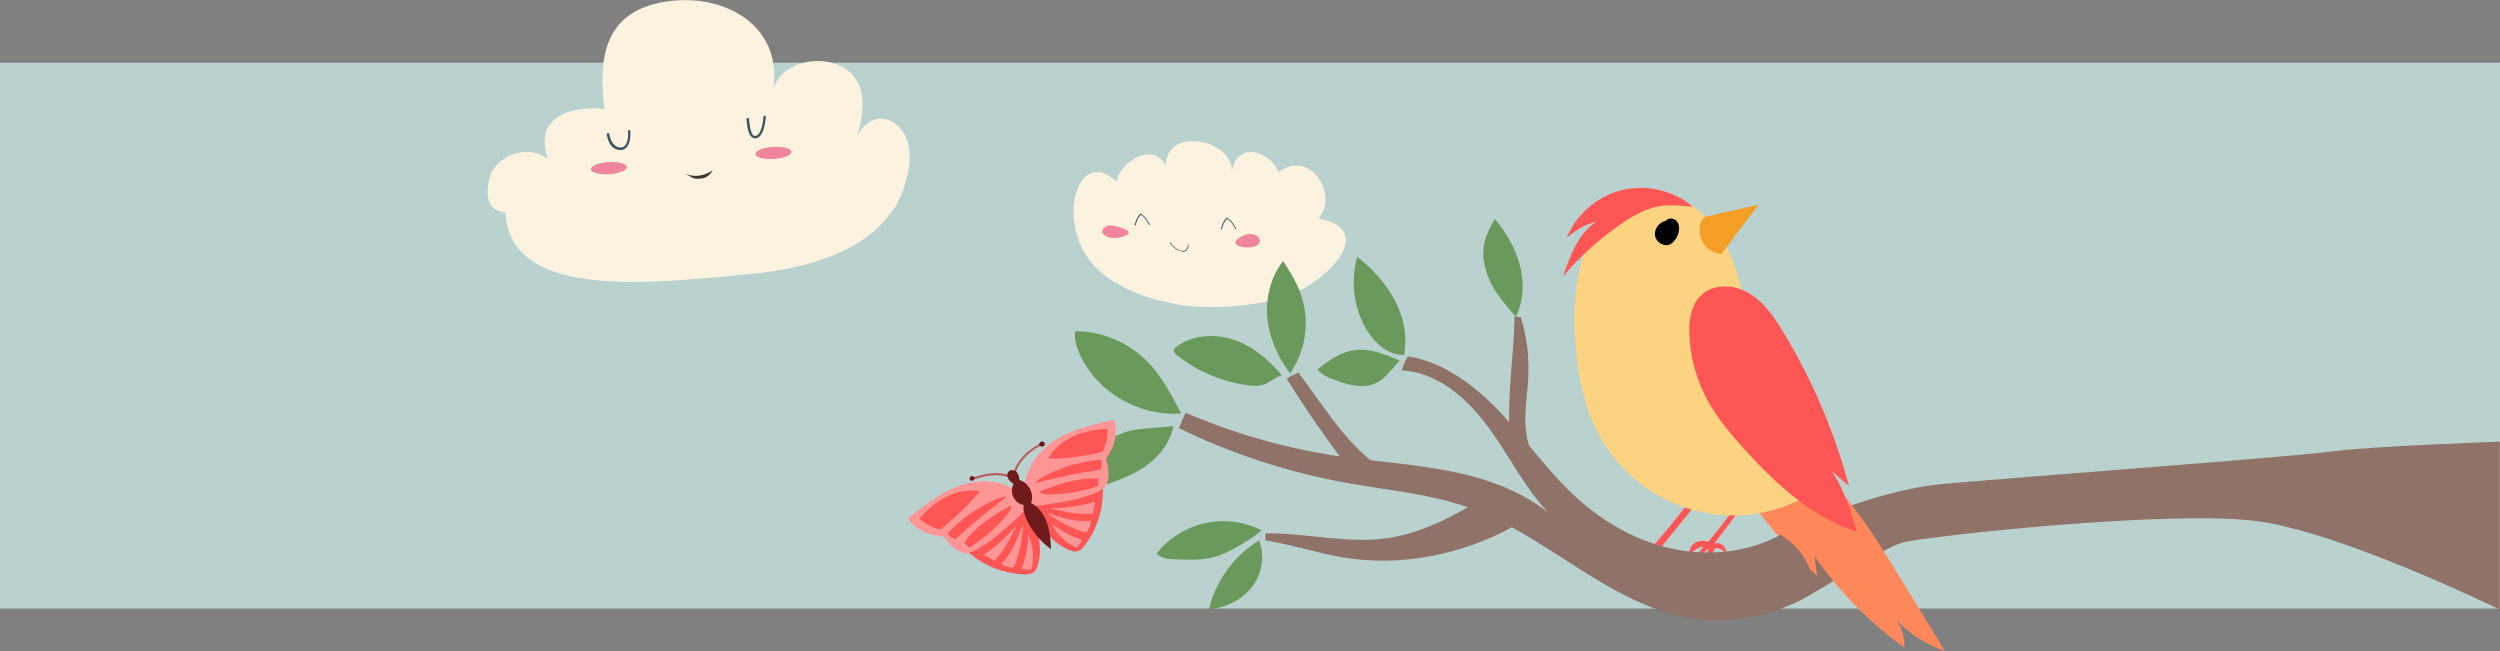<?xml version="1.0" encoding="UTF-8"?><svg id="Ebene_1" xmlns="http://www.w3.org/2000/svg" width="1200" height="312.5" viewBox="0 0 1200 312.5"><rect x="0" y="0" width="1200" height="312.5" fill="#808080" stroke="none"/><defs><style>.cls-1{fill:#f59e25;}.cls-2{fill:#fe885b;}.cls-3{fill:#f0869d;}.cls-4{fill:#fe5655;}.cls-5{fill:#fbf3df;}.cls-6{fill:#fcd381;}.cls-7{fill:#ff9696;}.cls-8{fill:#6b995c;}.cls-9{fill:#bad2cf;}.cls-10{fill:#8f7268;}.cls-11{fill:#3e372f;}.cls-12{fill:#3f5463;}.cls-13{fill:#701b1b;}.cls-14{fill:none;stroke:#bf5858;stroke-miterlimit:10;}</style></defs><rect class="cls-9" y="30.1" width="1200" height="262"/><g><path class="cls-5" d="M536,87.4c1.4-10,17.8-19.6,23.5-7.9,.5-19.6,33.1-12.1,31.8,3.2,1.9-15.4,18.9-10.1,22.3-.1,4.2-2.9,9.3-5,15.5-.9,7.1,4.7,9.8,16.6,3.8,23.2,28.3,5,4.8,30.5-15.9,37.5-13,4.4-35.5,6.2-49.3,4.1-15.1-2.3-34.6-8.3-44.7-21.5-15.8-20.8-5.2-55.3,13.2-37.5Z"/><g><path class="cls-3" d="M596.8,113.1c4.1-2,9.1,.2,7.7,3.5-1.7,4.2-19,1.9-7.7-3.5Z"/><path class="cls-3" d="M532.1,108.2c1.4-.5,15.6,2.7,6.8,5.4-8,2.5-13.5-3-6.8-5.4Z"/><path class="cls-12" d="M586.5,110.2c.3-1.8,1.2-3.7,2.4-5.2,1.5,.8,2.9,2.5,4.1,5l.4-.2c-1.4-2.7-2.8-4.5-4.5-5.3h-.2c0,0-.1,0-.1,0-1.3,1.6-2.2,3.6-2.6,5.6h.5Z"/><path class="cls-12" d="M545.1,108.3c.3-1.8,1.2-3.7,2.4-5.2,1.5,.8,2.9,2.5,4.1,5l.4-.2c-1.4-2.7-2.8-4.5-4.5-5.3h-.2c0,0-.1,0-.1,0-1.3,1.6-2.2,3.6-2.6,5.6h.5Z"/><path class="cls-12" d="M567.5,120.9c.4,0,.8,0,1.2-.2,1.1-.4,1.7-1.5,1.9-3.2h-.4c-.2,1.5-.7,2.5-1.6,2.8-1.5,.6-3.8-.7-5.3-2.1-.9-.8-1.3-1.5-1.2-1.8h-.4c-.2,.6,1,1.7,1.3,2,1.3,1.2,3.1,2.2,4.6,2.3Z"/></g></g><g><path class="cls-10" d="M854.6,256.7s41.6-21.2,78.9-24.5,167.7-13,185.7-15.5,80.7-4.7,80.7-4.7v80.6s-74.1-36.3-115.3-42.3-161.9,7.3-171.6,10.2-28.8,16.8-48.7,27.5-20.5-14.4-20.5-14.4l10.7-16.7Z"/><g><g><g><path class="cls-4" d="M817.3,232.2c-7.8,10.8-16.2,21.2-25,31.2-2.6-.6-5.5-.7-7.8,.7s-3.8,4.4-2.8,7c1.6-2.8,4.7-4.7,7.9-4.9-1.2,1.2-2.5,2.5-3.1,4.2s-.4,3.7,1,4.8c.2-3.3,2.2-6.4,5.1-7.8-.8,1.7-1.5,3.5-1.3,5.4s1.4,3.7,3.2,4c-.7-3.3-.2-6.9,1.8-9.7,2.6-.3,5.4,1.4,6.4,3.9,.3-1.9-.4-4-1.9-5.3-1.5-1.2-3.6-1.6-5.1-.9,8.1-10,16.2-20.1,24.2-30.1-.9-.4-1.7-.8-2.7-2.3Z"/><path class="cls-4" d="M840.9,232.2c-6.5,9.6-13.5,18.9-20.9,27.8-2.2-.6-4.6-.6-6.5,.6-1.9,1.2-3.2,3.9-2.4,6.2,1.4-2.5,3.9-4.2,6.6-4.4-1,1.1-2.1,2.3-2.6,3.7s-.3,3.3,.8,4.3c.1-2.9,1.9-5.7,4.3-7-.7,1.5-1.3,3.1-1.1,4.8,.1,1.7,1.2,3.3,2.7,3.5-.5-3-.1-6.1,1.5-8.6,2.2-.2,4.5,1.2,5.4,3.4,.3-1.7-.4-3.6-1.6-4.7s-3-1.4-4.3-.8c6.8-8.9,13.5-17.9,20.2-26.8-.7-.4-1.4-.7-2.2-2Z"/></g><path class="cls-2" d="M835.5,234.1c10.7,15.3,23,29.5,36.7,42.3-.4-3.2-.9-6.3-1.3-9.5,11.8,17,26.4,31.9,43.2,44,.3-5.1-1.4-10.2-4.6-14.1,6.5,7.2,14.9,12.6,24,15.7-7.3-12.1-14.6-24.1-22-36.1-12.2-20-24.9-40.4-43.2-55-2.5-2-5.1-3.9-8.2-4.5-4.5-.9-9.1,1.1-12.5,4.2-3.4,3.1-5.7,7.1-12.2,13.1Z"/><path class="cls-6" d="M837.9,146.5c-2.9-11.7-5.9-23.6-12.3-33.8-6.4-10.2-16.9-18.6-28.9-19.2-12.6-.7-24.6,7.3-31.3,18-6.7,10.7-9,23.6-9.5,36.2-.4,10.3,.2,20.7,1.9,30.9,1.6,9.6,4.1,19.1,8.4,27.8,8.5,17.3,24.2,31,42.4,37.2,18.3,6.2,39,4.9,55.7-4-8.1-30.7-18.5-60.7-26.5-93.1Z"/><path class="cls-4" d="M891.4,255.3c-21.2-6.8-38.3-22.4-53.4-38.9-7.2-7.9-14.2-16.1-19.1-25.6-4.8-9.3-7.6-19.6-8-30.1-.3-6.8,.7-14.2,5.6-18.9,5.9-5.8,15.9-5.3,23-1.1s12,11.3,16.3,18.4c14,23,24.7,48.1,31.7,74.1-2.7-2.3-5.5-4.6-8.2-6.9,5.3,7.8,8.5,16.9,12,29Z"/><path class="cls-1" d="M818.5,104c-3.2,2.6-3.2,6.9-1.8,10.9,1.4,3.9,5.4,6.8,9.6,7,5.9-7.9,11.8-15.8,17.8-23.7-8.4,2.2-14.5,3.1-25.5,5.9Z"/><path d="M799.5,106c-3.1,.7-5.6,3.9-5.1,7.1s4.3,5.5,7.2,4.2c1.4-.7,2.4-2,3.2-3.4,1.1-2,1.6-4.6,.7-6.7s-3.9-3.3-5.9-1.3Z"/><path class="cls-4" d="M812.4,99.1c-9.3-7.8-22.3-10.7-34.1-7.8-11.7,2.9-21.8,11.7-26.3,22.9,4-3.7,8.9-6.4,14.2-7.8-8.7,5.7-12.5,16.3-15.9,26.2,8.4-9.9,18.2-18.6,29-25.9,5.2-3.5,10.7-6.5,16.9-7.7s16.3,.5,16.3,.1Z"/></g><g><path class="cls-10" d="M607.2,256c19.1-.3,39,5,58.1,2.4,14-1.9,26.9-7.9,39.3-14.9-18.5-6.5-38.3-8.1-57.6-11.6-28.1-5-55.5-13.9-81.2-26.4,1.1-2.4,2.1-4.8,3.2-7.2,.3,0,.4,0,.5,0,23.2,9.9,47.6,16.9,72.5,20.6,.3,0,.7,0,1,.1-9-12.1-17.5-24.5-25.4-37.2,1.7-1.2,3.7-2.1,5.7-2.9,10.9,14.6,20.7,30.6,34.5,42,12.3,1.4,24.6,2.7,36.8,5,17.4,3.3,34.7,9.1,48.5,20.1-11.6-12.3-19-27.9-29.1-41.5-10.1-13.6-24.3-25.9-41.2-26.7,.7-2,1.6-4.5,3-6.8,17.4,2.9,32.2,14.1,44.2,26.8,1.5,1.6,3,3.2,4.4,4.8-.4-16.8,2.3-33.8,2.6-50.7,1,.1,2,.2,3,.4,2.8,9.1,4,18.6,3.6,28.1-.3,7.9-1.8,15.8-1.4,23.7,.2,3.2,.7,6.6,1.7,9.7,6.7,8.1,13.3,16.1,20.9,23.3,13.2,12.5,29.3,22.1,47,26.1,17.7,4,36.9,2.2,52.9-6.5,10.8,6.7,16,17,16.1,27.6-17.1,10.7-38.1,15.6-58.1,12.6-32.3-4.8-58.1-28-87-43.8-24.7,13.4-53.9,19.1-81.4,14.4-12.4-2.1-24.6-6.2-36.9-8.1,0-.2,0-.4,0-.7,0-.9,0-1.9,0-2.8Z"/><path class="cls-8" d="M674,170.4c-7.8,.2-14.4-5.8-18.3-12.6-6-10.3-7.5-23-4.2-34.5,7,5.5,13.2,12.1,17.5,19.9,4.3,7.8,6.7,16.7,5,27.2Z"/><path class="cls-8" d="M671.7,173c-6.9-3-14.2-6-21.6-4.9-6.7,.9-12.5,5-17.7,9.3,2.2,2.6,5.4,4,8.6,5.1,6.3,2.3,13.4,4.2,19.4,1.4,3.9-1.8,6.6-5.3,11.4-10.8Z"/><path class="cls-8" d="M727.6,152c-4.3-4.8-8.5-9.7-11.5-15.3-3-5.6-4.8-12.2-3.9-18.5,.7-4.7,2.9-9,5.3-13.1,5.4,6.3,9.7,13.7,11.9,21.7s2.2,16.7-1.7,25.2Z"/><path class="cls-8" d="M619.3,179.3c-5.9-7.7-10-16.9-11-26.6-.9-9.7,1.6-19.8,7.6-27.4,2.6,4.1,5.3,8.2,7.2,12.6,5.7,12.9,5,28.4-3.9,41.4Z"/><path class="cls-8" d="M615.3,180.1c-6.3-7.4-13.9-13.9-23.1-17-9.2-3.1-20-2.4-27.7,3.5-.4,.3-.8,.6-.9,1-.5,1.2,.6,2.4,1.6,3.1,9.9,7.8,21.9,12.8,34.4,14.3,2.1,.3,4.2,.4,6.3-.2,2.9-.8,5.2-3.1,9.5-4.8Z"/><path class="cls-8" d="M567,198.5c-4.8-9.2-9.7-18.6-17.1-25.8-8.9-8.7-21.3-13.7-33.8-13.7-.6,4.1,.8,8.3,2.6,12,8.4,17.5,28.1,28.9,48.3,27.5Z"/><path class="cls-8" d="M563.4,204.5c-4.2,.4-8.4,.8-12.7,1.1-3.1,.3-6.2,.6-9.2,1.4-2.8,.8-5.4,2-8,3.3-5.1,2.5-10.5,5.1-14,9.6-3.6,4.7-5,10.9-9.1,15.2,4.5,2.3,9.9,.8,14.8-.7,7.9-2.5,16-5.1,23-9.5s13.1-11.1,15.1-20.4Z"/><path class="cls-8" d="M605.6,254.6c-8.3-4.3-18.1-5.5-27.2-3.5-9.1,2-17.5,7.3-23.2,14.6,2.2,2.4,5.8,2.7,9.1,2.8,6.2,.2,12.4,.5,18.4-1.1,5.9-1.6,11.2-4.8,16.4-8.1,1.7-1,3.3-2.1,6.5-4.8Z"/><path class="cls-8" d="M604.4,259.4c-12,7.2-20.9,19.4-24.1,33.1,7.8-.7,15.4-4.3,20.3-10.3,4.9-6,6.8-14.6,3.8-22.8Z"/></g></g></g><g><g><path class="cls-5" d="M242.7,102.5c2.3,42.6,74,32.8,113.7,29.4,25.8-2.2,57.8-8.8,73-32.2,6.5-10,12.9-33.8-1.4-41.4-8.1-4.3-15.7,2.5-17.7,10.2,3.9-10.8,7.1-26.1-3-34.4-10.7-8.7-31.6-5.5-36.1,8.5,4.5-31.6-25.5-47-54-41.4-27.5,5.4-30.1,27.6-27,51.1-11.3-1.4-35.1,1.1-27.2,24-9.4-7.5-25.7-1.7-28.2,9.8-3.8,17.1,7.8,15,7.9,16.4Z"/><g><path class="cls-11" d="M334.5,85.8c-2,.1-3.7-1.6-5.6-2.5h0c4.2,1.9,8.7,1.4,13.3-1.6h0c-2.7,4.3-5.3,4-7.8,4.1Z"/><path class="cls-3" d="M300.9,80.2c0,1.6-3.7,3.1-8.5,3.4-4.8,.3-8.8-.8-8.8-2.4,0-1.6,3.7-3.1,8.5-3.4,4.8-.3,8.8,.8,8.8,2.4Z"/><path class="cls-3" d="M379.9,72.9c0,1.6-3.7,3.1-8.5,3.4-4.8,.3-8.8-.8-8.8-2.4,0-1.6,3.7-3.1,8.5-3.4,4.8-.3,8.8,.8,8.8,2.4Z"/></g></g><g><path class="cls-12" d="M301.4,62.6c.3,2.3,0,5.7-1.4,7.3-.6,.7-1.4,1-2.4,.9-1.9-.2-3-1.4-3.7-2.4-.8-1.3-1.3-2.9-1.5-4.5-.4,0-.8,.1-1.2,.2,.2,1.8,.8,3.6,1.6,5,1.1,1.8,2.7,2.8,4.6,2.9,.3,0,.7,0,1,0,.9-.1,1.7-.6,2.4-1.3,1.7-2,2-5.7,1.7-8.2-.4,0-.8,0-1.2,.1Z"/><path class="cls-12" d="M366.5,55.8c-.3,3.8-1.3,8.5-3.4,9.3-.5,.2-.9,.2-1.3,0-1.7-1.1-2.1-6.2-2.3-8.1,0,0,0-.2,0-.3-.4,0-.8,0-1.2,.1,0,0,0,.1,0,.2,.2,2.5,.6,7.6,2.8,9,.5,.3,1.1,.5,1.7,.4,.2,0,.4,0,.7-.2,3-1.1,3.9-7.2,4.2-10.6-.4,0-.8,0-1.2,.1Z"/></g></g><g><path class="cls-14" d="M487,228.3c0-2,.8-3.9,1.9-5.6,2.6-4.1,6.5-7.5,11-9.4"/><path class="cls-14" d="M485.3,229.1c-2.9-1.4-6.2-1.7-9.4-1.4-3.2,.3-6.3,1.2-9.4,2.2"/><g><path class="cls-4" d="M492.2,242.5c2.7,4.4,4.9,9.1,6.1,14s1.3,10.3-.3,15.2c-.3,1-.7,2-1.5,2.7-1.3,1.2-3.3,1.4-5.1,1.3-9.6-.4-19.1-4.1-26.4-10.4,6.5-9.5,15.7-17.3,27.1-22.8Z"/><path class="cls-7" d="M492.8,244.3c-1.7-3.6-3.5-7.3-6.7-9.6-1.6-1.2-3.5-1.9-5.4-2.5-2.7-.8-5.5-1.2-8.4-1.2-6.6,0-13.1,2.2-18.9,5.4-5.8,3.2-11.1,7.3-16.3,11.3-.3,.2-.6,.5-.8,.9-.3,.7,.2,1.4,.8,2,3.6,4,8.9,6.4,14.2,6.7,.5,0,1.1,0,1.5,.3,.5,.3,.8,.7,1.1,1.2,1.6,2.3,3.7,4.3,6.2,5.7,1.2,.6,2.4,1.2,3.7,1.1,1.1,0,2.2-.5,3.3-1,9.7-4.7,17.4-12.5,25.7-20.3Z"/><path class="cls-4" d="M451.4,254.1c-3.8-.8-7.3-2.6-10.1-5.2,3.7-4.1,7.9-7.9,12.9-10.4,5-2.5,10.7-3.7,16.1-2.7-5.3,6.4-11.2,12.3-18.9,18.3Z"/><path class="cls-4" d="M454.9,255.9c6.4-6.8,14.2-12.3,22.8-16,1.8-.8,3.7-1.5,5.7-1.6-8.6,6.4-17,13.3-24.9,20.6-1.3-.6-2.9-1.4-3.6-3Z"/><path class="cls-4" d="M485.2,242.5c-8.3,4.9-16.9,10-22.4,18l2,1.9c.1,.1,.3,.3,.5,.3,.2,0,.4,0,.6-.2,6.6-4.2,12.5-9.4,17.5-15.4,1.1-1.4,2.2-2.9,1.8-4.5Z"/><path class="cls-7" d="M493.5,256.8c0,5.3-1.1,10.6-2.9,15.6,0,.2-.1,.4,0,.6,.1,.2,.4,.2,.6,.3,1.3,.1,2.6,.2,3.9,0,1.3-5.4,.9-11.2-1.5-16.6Z"/><path class="cls-7" d="M491,251.4c-2.5,6.9-5.1,14.1-10.4,19.2,1.7,1.2,3.9,1.9,6,1.7,2.6-6.4,4.2-13.3,4.4-20.9Z"/><path class="cls-7" d="M488.4,251.4c-4.6,5.7-10.1,10.8-16.2,14.9,1.7,.9,3.4,1.9,5.1,2.8,4.7-4.7,7.7-10.8,11-17.7Z"/></g><g><path class="cls-4" d="M494.6,241.3c1.8,4.8,4,9.5,7.1,13.6s7.2,7.5,12,9.3c1,.4,2,.7,3,.5,1.8-.2,3.1-1.7,4.2-3.2,5.8-7.7,8.8-17.5,8.5-27.1-11.5-.9-23.3,1.4-34.7,6.8Z"/><path class="cls-7" d="M495.5,243c-1.7-3.5-3.5-7.3-3.3-11.2,0-2,.7-3.9,1.4-5.7,1.1-2.6,2.6-5.1,4.3-7.3,4.2-5.2,9.9-8.8,16.1-11.4s12.6-4.1,19.1-5.6c.4,0,.8-.2,1.2,0,.7,.2,1,1.1,1.1,1.8,.8,5.3-.6,10.9-3.7,15.3-.3,.4-.6,.8-.7,1.4,0,.5,0,1.1,.3,1.6,.8,2.7,1,5.6,.5,8.4-.2,1.3-.6,2.6-1.5,3.6-.8,.9-1.8,1.4-2.8,1.9-9.7,4.6-20.6,5.7-31.9,7.3Z"/><path class="cls-4" d="M529.2,216.9c1.8-3.4,2.6-7.3,2.3-11.1-5.5,.3-11.1,1.3-16.2,3.6s-9.6,6-12.2,10.8c8.3,0,16.6-1,26.1-3.3Z"/><path class="cls-4" d="M528.4,220.7c-9.3,.7-18.5,3.3-26.8,7.7-1.8,.9-3.5,2-4.8,3.5,10.4-2.7,21-4.9,31.6-6.5,.4-1.4,.7-3.1,0-4.7Z"/><path class="cls-4" d="M499,235.9c9-3.4,18.4-6.8,28-6.2l.2,2.8c0,.2,0,.4,0,.6-.1,.2-.3,.3-.5,.3-7.4,2.5-15.2,3.9-23,3.9-1.8,0-3.7,0-4.6-1.4Z"/><path class="cls-7" d="M504.8,251.4c4.2,3.3,9,5.8,14,7.5,.2,0,.4,.2,.5,.3,0,.2,0,.4-.2,.6-.7,1.1-1.5,2.1-2.4,3.1-5.1-2.3-9.3-6.4-12-11.6Z"/><path class="cls-7" d="M502.3,246c6.9,2.4,14.2,4.9,21.4,3.9-.1,2.1-1,4.2-2.4,5.8-6.7-2-13-5.1-19-9.7Z"/><path class="cls-7" d="M503.9,244c7.4,0,14.7-1.1,21.8-3.2-.3,1.9-.7,3.8-1,5.7-6.6,.7-13.2-.7-20.7-2.5Z"/></g><path class="cls-13" d="M486.5,232.3c-1,1.9-1.1,4.3-.1,6.3s2.8,3.4,5,3.8c-.5,2.4,.4,4.9,1.4,7.1,2.6,5.6,6.7,10.5,11.7,14.1-.2-4.2-.5-8.5-1.9-12.5-1.4-4-3.9-7.8-7.7-9.7,1.7-4.3-1.1-9.8-5.6-11,0-1.4-.4-2.8-1.3-3.8s-2.7-1.3-3.7-.4c-1,.8-1,2.4-.4,3.5s1.6,2,2.7,2.6Z"/><path class="cls-13" d="M467.6,229c0,0,0-.1-.1-.1,0,0-.2-.2-.3-.2-.2,0-.3-.1-.5-.2,0,0-.2,0-.2,0,0,0,0,0-.1,0-.2,0-.3,.1-.4,.2-.1,0-.2,.1-.3,.2-.2,.3-.4,.7-.3,1.1,0,.3,.3,.6,.6,.7,.1,0,.3,0,.4,0,.1,0,.3,0,.4,0,.3,0,.5-.2,.7-.4,.3-.2,.4-.6,.4-.9,0-.2-.1-.4-.2-.5Z"/><path class="cls-13" d="M501.1,212.3c-.2-.2-.5-.4-.8-.4-.3,0-.6,0-.9,.3-.1,0-.2,.2-.3,.3,0,.1-.1,.2-.2,.3,0,0,0,.2,0,.3,0,.2-.1,.3,0,.5,0,.4,.3,.6,.6,.7,.3,.1,.6,.1,.9,0,.2,0,.3,0,.5-.1,0,0,.2,0,.2-.2,0,0,0,0,.1-.1,.1-.1,.2-.3,.3-.5,0-.2,0-.4,0-.6,0-.1,0-.2-.1-.3,0-.1-.1-.3-.2-.4Z"/></g></svg>